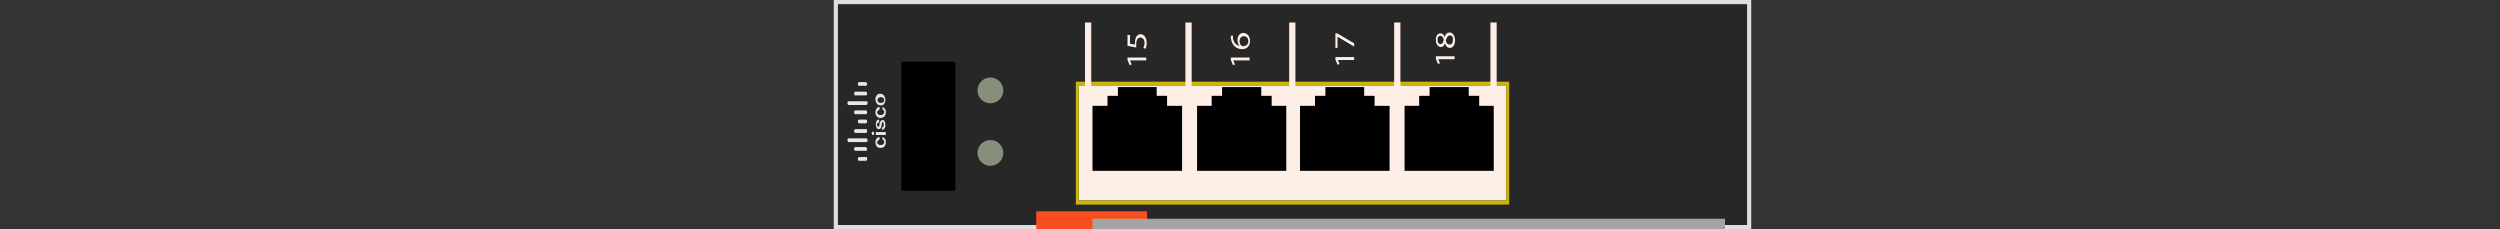 <?xml version="1.0" encoding="utf-8"?>
<!-- Copyright 2022 Virtual Console LLC. All rights reserved. Generator: Adobe Illustrator 23.1.0, SVG Export Plug-In . SVG Version: 6.00 Build 0)  -->
<svg version="1.1" id="Cisco_Catalyst_Switch_Module_3012"
	 xmlns="http://www.w3.org/2000/svg" xmlns:xlink="http://www.w3.org/1999/xlink" x="0px" y="0px" viewBox="0 0 600 55"
	 style="enable-background:new 0 0 600 55;" xml:space="preserve">
<rect x="0" y="0" width="600" height="55" fill="#333333" stroke="none"/>
<style type="text/css">
	.st0{fill:#272727;}
	.st1{fill:#FDEFE6;}
	.st2{fill:#CCB50A;}
	.st3{fill:#DEDEDE;}
	.st4{fill:#878E7B;}
	.st5{fill:#F94F20;}
	.st6{fill:#A3A3A3;}
	.st7{fill:#E7E7E3;}
	.st8{fill:none;}
</style>
<rect x="200.1" class="st0" width="220.2" height="55"/>
<rect x="258.9" y="20.5" class="st1" width="102.6" height="27.6"/>
<g>
	<g>
		<path class="st2" d="M258.2,19.6h104v29.5h-104V19.6z M361.5,20.5H258.9v27.6h102.6V20.5z"/>
	</g>
	<polygon points="308.7,41 308.7,25.4 305.2,25.4 305.2,23 302.7,23 302.7,20.9 293.3,20.9 293.3,23 290.8,23 290.8,25.4 
		287.3,25.4 287.3,41 	"/>
	<polygon points="283.7,41 283.7,25.4 280.1,25.4 280.1,23 277.6,23 277.6,20.9 268.3,20.9 268.3,23 265.8,23 265.8,25.4 
		262.2,25.4 262.2,41 	"/>
	<polygon points="358.5,41 358.5,25.4 355,25.4 355,23 352.5,23 352.5,20.9 343.1,20.9 343.1,23 340.6,23 340.6,25.4 337.1,25.4 
		337.1,41 	"/>
	<polygon points="333.5,41 333.5,25.4 329.9,25.4 329.9,23 327.4,23 327.4,20.9 318.1,20.9 318.1,23 315.6,23 315.6,25.4 312,25.4 
		312,41 	"/>
</g>
<rect x="284.5" y="5.4" class="st1" width="1.5" height="16"/>
<rect x="260.4" y="5.4" class="st1" width="1.5" height="16"/>
<rect x="309.4" y="5.4" class="st1" width="1.5" height="16"/>
<rect x="334.6" y="5.4" class="st1" width="1.5" height="16"/>
<rect x="357.7" y="5.4" class="st1" width="1.5" height="16"/>
<g>
	<path class="st1" d="M271.2,14.5L271.2,14.5l0.4,1l-0.5,0.1l-0.5-1.2v-0.6h4.5v0.7H271.2z"/>
	<path class="st1" d="M271.2,8.4v2.1l1.2,0.2c0-0.1,0-0.2,0-0.5c0-0.4,0.1-0.9,0.2-1.2c0.2-0.4,0.6-0.8,1.1-0.8
		c0.9,0,1.5,0.9,1.5,2.1c0,0.6-0.1,1.1-0.3,1.4l-0.5-0.2c0.1-0.2,0.3-0.7,0.3-1.2c0-0.7-0.4-1.3-1-1.3s-1,0.5-1,1.6
		c0,0.3,0,0.6,0,0.8l-2.1-0.4V8.4H271.2z"/>
</g>
<g>
	<path class="st1" d="M296,14.5L296,14.5l0.4,1l-0.5,0.1l-0.5-1.2v-0.6h4.5v0.7H296z"/>
	<path class="st1" d="M295.9,8.5c0,0.2,0,0.4,0,0.6c0.2,1.2,0.8,1.8,1.6,1.9l0,0c-0.3-0.3-0.5-0.7-0.5-1.4c0-1,0.6-1.7,1.4-1.7
		s1.6,0.7,1.6,1.9s-0.7,2-1.9,2c-0.9,0-1.6-0.4-2-0.9s-0.6-1.1-0.7-1.8c0-0.2,0-0.4,0-0.5L295.9,8.5z M298.5,8.7c-0.6,0-1,0.5-1,1.2
		c0,0.5,0.2,0.9,0.5,1.1c0.1,0,0.2,0.1,0.3,0.1c0.7,0,1.3-0.4,1.3-1.2C299.6,9.1,299.1,8.7,298.5,8.7z"/>
</g>
<g>
	<path class="st1" d="M321.1,14.4L321.1,14.4l0.4,1l-0.5,0.1l-0.5-1.2v-0.6h4.5v0.7H321.1z"/>
	<path class="st1" d="M320.5,8h0.4l4.1,2.4v0.8l-4-2.4l0,0v2.7h-0.5V8z"/>
</g>
<g>
	<path class="st1" d="M345.2,14.2L345.2,14.2l0.4,1l-0.5,0.1l-0.5-1.2v-0.6h4.5v0.7H345.2z"/>
	<path class="st1" d="M348,11.5c-0.6,0-1-0.4-1.2-1.1l0,0c-0.2,0.6-0.6,0.9-1,0.9c-0.7,0-1.2-0.8-1.2-1.7c0-1.1,0.5-1.6,1.1-1.6
		c0.4,0,0.8,0.2,1,0.9l0,0c0.2-0.7,0.6-1.1,1.2-1.1c0.8,0,1.3,0.8,1.3,1.9C349.2,10.8,348.7,11.5,348,11.5z M345.7,10.6
		c0.4,0,0.7-0.4,0.8-1.1c-0.1-0.5-0.4-0.9-0.8-0.9S345,8.9,345,9.5C345,10.2,345.3,10.6,345.7,10.6z M348,8.5c-0.5,0-0.8,0.5-1,1.2
		c0.1,0.7,0.5,1,0.9,1c0.5,0,0.8-0.4,0.8-1.1C348.8,8.9,348.4,8.5,348,8.5z"/>
</g>
<path class="st3" d="M419.3,1v53H201.1V1H419.3 M420.3,0H200.1v55h220.2V0L420.3,0z"/>
<circle class="st4" cx="237.7" cy="21.7" r="3.1"/>
<circle class="st4" cx="237.7" cy="36.7" r="3.1"/>
<g>
	<path d="M228.9,45.8h-12.2c-0.2,0-0.4-0.2-0.4-0.4V15.2c0-0.2,0.2-0.4,0.4-0.4h12.2c0.2,0,0.4,0.2,0.4,0.4v30.2
		C229.3,45.6,229.1,45.8,228.9,45.8z"/>
</g>
<rect x="248.7" y="50.7" class="st5" width="26.6" height="4.3"/>
<rect x="262.2" y="52.5" class="st6" width="151.8" height="2.5"/>
<g>
	<path class="st7" d="M208.2,33.5v0.3c0,0.2-0.2,0.3-0.3,0.3h-4.2c-0.2,0-0.3-0.2-0.3-0.3v-0.3c0-0.2,0.2-0.3,0.3-0.3h4.2
		C208.1,33.3,208.2,33.3,208.2,33.5z"/>
	<path class="st7" d="M208.2,24.6v0.3c0,0.2-0.2,0.3-0.3,0.3h-4.2c-0.2,0-0.3-0.2-0.3-0.3v-0.3c0-0.2,0.2-0.3,0.3-0.3h4.2
		C208.1,24.3,208.2,24.3,208.2,24.6z"/>
	<path class="st7" d="M208.1,35.6v0.3c0,0.2-0.2,0.3-0.3,0.3h-2.5c-0.2,0-0.3-0.2-0.3-0.3v-0.3c0-0.2,0.2-0.3,0.3-0.3h2.5
		C207.9,35.5,208.1,35.5,208.1,35.6z"/>
	<path class="st7" d="M208.1,37.8v0.5c0,0.2-0.2,0.3-0.3,0.3h-1.6c-0.2,0-0.3-0.2-0.3-0.3V38c0-0.2,0.2-0.3,0.3-0.3h1.6
		C207.9,37.6,208.1,37.8,208.1,37.8z"/>
	<path class="st7" d="M208.1,26.8v0.3c0,0.2-0.2,0.3-0.3,0.3h-2.5c-0.2,0-0.3-0.2-0.3-0.3v-0.3c0-0.2,0.2-0.3,0.3-0.3h2.5
		C207.9,26.5,208.1,26.6,208.1,26.8z"/>
	<path class="st7" d="M208.1,31.1v0.5c0,0.2-0.2,0.3-0.3,0.3h-2.5c-0.2,0-0.3-0.2-0.3-0.3v-0.3c0-0.2,0.2-0.3,0.3-0.3h2.5
		C207.9,31,208.1,31,208.1,31.1z"/>
	<path class="st7" d="M208.1,29v0.3c0,0.2-0.2,0.3-0.3,0.3h-1.6c-0.2,0-0.3-0.2-0.3-0.3V29c0-0.2,0.2-0.3,0.3-0.3h1.6
		C207.9,28.8,208.1,28.8,208.1,29z"/>
	<path class="st7" d="M208.1,22.3v0.3c0,0.2-0.2,0.3-0.3,0.3h-2.5c-0.2,0-0.3-0.2-0.3-0.3v-0.3c0-0.2,0.2-0.3,0.3-0.3h2.5
		C207.9,22,208.1,22.1,208.1,22.3z"/>
	<path class="st7" d="M208.1,20v0.3c0,0.2-0.2,0.3-0.3,0.3h-1.6c-0.2,0-0.3-0.2-0.3-0.3V20c0-0.2,0.2-0.3,0.3-0.3h1.6
		C207.9,19.8,208.1,20,208.1,20z"/>
</g>
<g>
	<path class="st7" d="M212.2,34.1c0-0.2,0-0.3-0.1-0.4c-0.1-0.1-0.2-0.2-0.3-0.2v-0.6c0.2,0,0.3,0.1,0.4,0.2
		c0.1,0.1,0.2,0.3,0.3,0.4c0.1,0.2,0.1,0.4,0.1,0.6c0,0.4-0.1,0.7-0.3,1c-0.2,0.2-0.5,0.4-0.9,0.4h-0.1c-0.4,0-0.7-0.1-0.9-0.4
		c-0.2-0.2-0.3-0.6-0.3-1c0-0.3,0.1-0.6,0.3-0.9c0.2-0.2,0.4-0.3,0.7-0.3v0.6c-0.1,0-0.3,0.1-0.3,0.2c0,0.1-0.3,0.2-0.3,0.4
		s0.1,0.4,0.2,0.5c0.1,0.1,0.3,0.2,0.6,0.2h0.1c0.3,0,0.5-0.1,0.6-0.2C212.1,34.5,212.2,34.3,212.2,34.1z"/>
	<path class="st7" d="M209.5,32.4c-0.1,0-0.2,0-0.2-0.1c-0.1-0.1-0.1-0.2-0.1-0.3s0-0.2,0.1-0.3c0.1-0.1,0.1-0.1,0.2-0.1
		c0.1,0,0.2,0,0.2,0.1c0.1,0.1,0.1,0.2,0.1,0.3s0,0.2-0.1,0.3C209.6,32.4,209.6,32.4,209.5,32.4z M212.6,31.7v0.7h-2.4v-0.7H212.6z"
		/>
	<path class="st7" d="M211.9,29.3c-0.1,0-0.2,0-0.2,0.1s-0.1,0.3-0.1,0.5s-0.1,0.4-0.1,0.6c-0.1,0.3-0.3,0.5-0.6,0.5
		c-0.2,0-0.4-0.1-0.5-0.3s-0.2-0.5-0.2-0.8c0-0.4,0.1-0.6,0.2-0.9c0.1-0.2,0.3-0.3,0.6-0.3v0.7c-0.1,0-0.2,0-0.3,0.1
		c-0.2,0.1-0.2,0.2-0.2,0.4c0,0.1,0,0.3,0.1,0.4s0.1,0.1,0.2,0.1c0.1,0,0.1,0,0.2-0.1c0-0.1,0.1-0.3,0.1-0.5c0-0.3,0.1-0.5,0.2-0.6
		c0.1-0.1,0.1-0.3,0.2-0.3c0.1,0,0.2-0.1,0.3-0.1c0.2,0,0.4,0.1,0.5,0.3c0.1,0.2,0.2,0.5,0.2,0.9c0,0.2,0,0.5-0.1,0.6
		c-0.1,0.2-0.2,0.3-0.3,0.4s-0.3,0.2-0.4,0.2v-0.6c0.1,0,0.2-0.1,0.3-0.2s0.1-0.3,0.1-0.4c0-0.2,0-0.3-0.1-0.4
		C212.1,29.4,212,29.3,211.9,29.3z"/>
	<path class="st7" d="M212.2,26.9c0-0.2,0-0.3-0.1-0.4s-0.2-0.2-0.3-0.2v-0.6c0.2,0,0.3,0.1,0.4,0.2c0.1,0.1,0.2,0.3,0.3,0.4
		c0.1,0.2,0.1,0.4,0.1,0.6c0,0.4-0.1,0.7-0.3,1c-0.2,0.2-0.5,0.4-0.9,0.4h-0.1c-0.4,0-0.7-0.1-0.9-0.4c-0.2-0.2-0.3-0.6-0.3-1
		c0-0.3,0.1-0.6,0.3-0.9s0.4-0.3,0.7-0.3v0.6c-0.1,0-0.3,0.1-0.3,0.2s-0.3,0.2-0.3,0.4s0.1,0.4,0.2,0.5c0.1,0.1,0.3,0.2,0.6,0.2h0.1
		c0.3,0,0.5-0.1,0.6-0.2C212.1,27.3,212.2,27.1,212.2,26.9z"/>
	<path class="st7" d="M211.3,25.3c-0.2,0-0.5-0.1-0.6-0.2c-0.2-0.1-0.3-0.3-0.4-0.5c-0.1-0.2-0.2-0.4-0.2-0.7c0-0.4,0.1-0.7,0.3-1
		s0.5-0.4,0.8-0.4h0.1c0.2,0,0.5,0.1,0.6,0.2c0.2,0.1,0.3,0.3,0.4,0.5c0.1,0.2,0.2,0.4,0.2,0.7c0,0.4-0.1,0.7-0.3,1
		S211.7,25.3,211.3,25.3L211.3,25.3z M211.4,24.7c0.3,0,0.4-0.1,0.6-0.2c0.2-0.1,0.2-0.3,0.2-0.5s-0.1-0.4-0.2-0.5
		c-0.1-0.1-0.4-0.2-0.6-0.2s-0.4,0.1-0.6,0.2c-0.1,0.1-0.2,0.3-0.2,0.5s0.1,0.4,0.2,0.5C210.9,24.6,211.1,24.7,211.4,24.7z"/>
</g>
<rect class="st8" width="600" height="55"/>
</svg>
